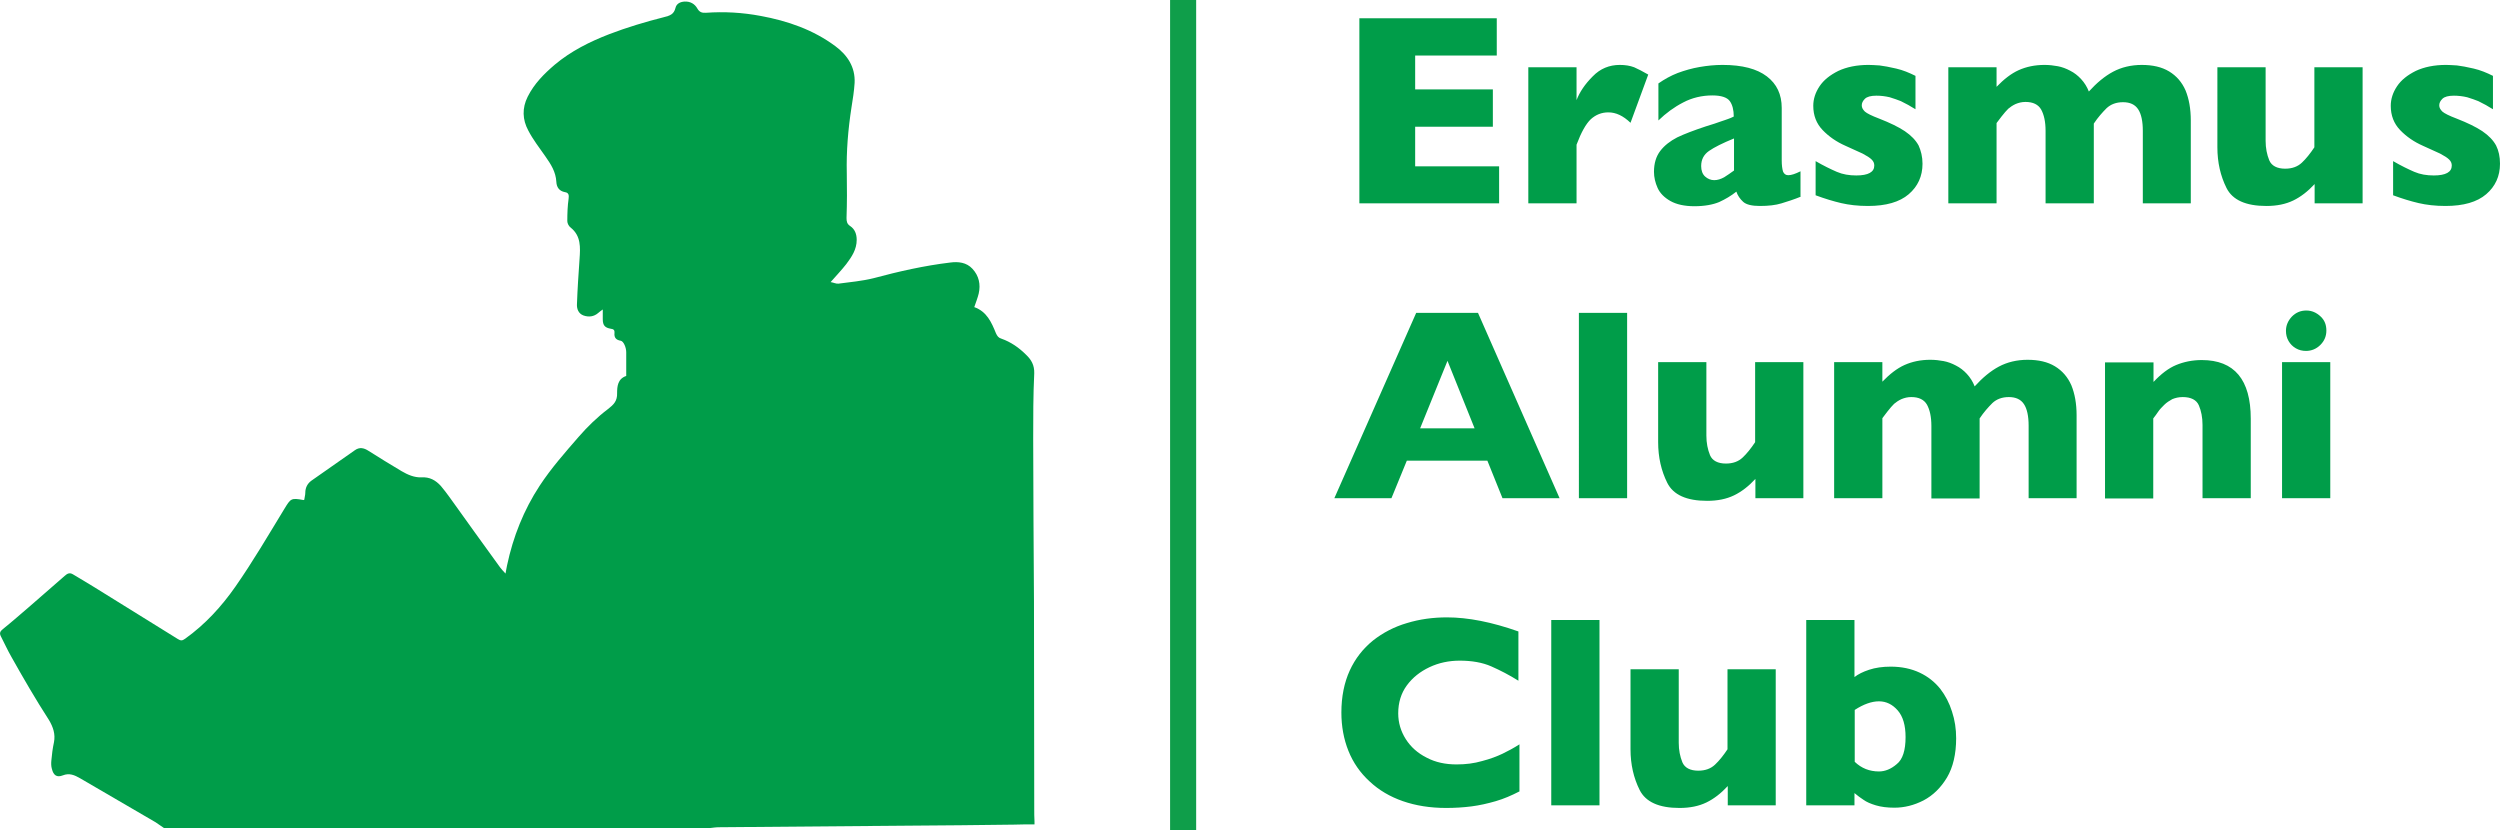 <svg version="1.1" id="Layer_1" xmlns="http://www.w3.org/2000/svg" x="0" y="0" viewBox="0 0 958.9 318.5" xml:space="preserve"><style>.st0{fill:#009d49}</style><path class="st0" d="M272.4 317.6H62.9c-1.1-.7-2.1-1.5-3.2-2.2-9.7-5.6-19.3-11.3-29-16.9-2.1-1.2-4.1-2.1-6.6-1.1-2.3.9-3.6 0-4.2-2.5-.3-1-.3-2.1-.2-3.2.2-2.3.5-4.7 1-7 .6-3.1-.3-5.8-1.9-8.5-5.1-7.9-9.8-16-14.4-24.2-1.5-2.6-2.7-5.3-4.1-8-.6-1.2-.2-1.9.8-2.7 3.6-2.9 7-5.9 10.5-8.9 4.4-3.8 8.8-7.7 13.2-11.5 1-.9 1.9-1.4 3.2-.6 2.8 1.7 5.6 3.3 8.3 5 10.7 6.6 21.3 13.2 31.9 19.8 1.1.7 1.7.7 2.8-.1 7.7-5.5 14-12.4 19.3-20 6.7-9.6 12.6-19.7 18.7-29.7 2.5-4.1 2.6-4.4 7.4-3.5.1 0 .1 0 .3-.1.1-.9.4-1.8.4-2.7 0-1.9.8-3.5 2.3-4.6 5.5-3.9 11.1-7.8 16.7-11.7 1.8-1.3 3.5-.9 5.2.2 4.2 2.7 8.4 5.2 12.7 7.8 2.4 1.4 4.9 2.5 7.7 2.4 3.1-.2 5.4 1.1 7.4 3.3 1.2 1.4 2.3 2.9 3.4 4.4 6.4 8.9 12.8 17.9 19.3 26.8.5.7 1.1 1.3 2.1 2.4.3-1.5.4-2.4.6-3.2 2.3-10.9 6.4-21.2 12.5-30.5 4.4-6.7 9.7-12.7 15-18.8 3.4-3.9 7.1-7.5 11.2-10.6 2.2-1.7 3.6-3.1 3.5-6.1 0-2.5.2-5.5 3.5-6.6v-9.1c0-1.8-1-4.2-2.1-4.4-1.8-.3-2.6-1.2-2.4-3 .1-1-.3-1.5-1.4-1.6-2.3-.4-3.1-1.3-3.1-3.7v-3.7c-.8.6-1.3.9-1.7 1.3-1.7 1.5-3.7 1.7-5.7 1-1.9-.7-2.6-2.5-2.5-4.3.2-5.8.6-11.6 1-17.4.3-4.4.6-8.8-3.4-12-.7-.5-1.3-1.6-1.3-2.5 0-2.9.1-5.8.5-8.6.2-1.4 0-2.3-1.4-2.5-2.2-.4-3.2-1.9-3.3-3.9-.2-3.9-2.1-6.8-4.2-9.8-2.3-3.3-4.8-6.5-6.6-10-2.2-4.1-2.4-8.5-.2-12.9 2.5-5 6.3-8.8 10.4-12.3 6.2-5.2 13.4-8.8 20.9-11.7 6.8-2.6 13.8-4.7 20.9-6.5 2.4-.6 3.9-1.1 4.5-3.6.4-1.6 1.8-2.3 3.5-2.4 2.2-.1 3.9.9 4.9 2.7.8 1.4 1.8 1.7 3.3 1.6 7-.5 14-.1 20.9 1.2 10.4 1.9 20.2 5.3 28.7 11.6 4.6 3.4 7.7 8 7.4 14.1-.2 3.2-.7 6.3-1.2 9.4-1.3 8.4-2 16.8-1.8 25.2.1 5.7.1 11.5-.1 17.2 0 1.4.2 2.3 1.4 3.1 1.8 1.2 2.5 3.1 2.5 5.3 0 3.7-1.9 6.5-4 9.3-1.8 2.3-3.8 4.4-6 6.9 1.2.2 2.1.7 3 .6 4.5-.6 9.1-1 13.5-2.1 9.7-2.6 19.4-4.8 29.4-6 3-.4 6.2-.1 8.5 2.4 2.5 2.7 3.2 6 2.4 9.5-.4 1.7-1.1 3.4-1.7 5.2 4.8 1.7 6.6 5.8 8.3 10 .5 1.1 1 1.8 2.1 2.1 3.7 1.3 6.8 3.5 9.5 6.2 2 1.9 3.2 4 3.1 7.1-.4 8.3-.4 16.7-.4 25 0 20.8.2 41.7.3 62.5.1 26.5 0 53 .1 79.5 0 1.6 0 3.3.1 4.9v1.1h-3.3c-1.5 0-3.2.1-4.7.1-13.6.2-27.3.3-40.9.4l-72.1.6c-1.3 0-2.3.2-3.4.3zM575 78h-53.6V7h52.7v14.3h-31.3v13h29.8v14.3h-29.8v15.2H575V78zm57.2-49.4l-6.8 18.5c-2.8-2.7-5.6-4-8.5-4-2.6 0-4.8.9-6.7 2.6-1.9 1.8-3.7 5-5.5 9.8V78h-18.5V25.8h18.5v12.6c1.2-3.1 3.2-6.1 6.2-9.1 2.9-3 6.4-4.4 10.4-4.4 2.1 0 3.9.3 5.5.9 1.4.6 3.3 1.6 5.4 2.8zm58.6 46.8c-2.7 1.1-5.2 1.9-7.5 2.6s-5 1-8.3 1c-3 0-5.2-.5-6.4-1.6-1.2-1.1-2.1-2.4-2.6-3.9-2 1.6-4.2 2.9-6.6 4-2.4 1-5.6 1.6-9.5 1.6-3.8 0-6.9-.7-9.2-2-2.3-1.3-4-3-4.9-5-.9-2-1.4-4.1-1.4-6.2 0-3.2.8-5.9 2.4-8 1.6-2.1 3.8-3.8 6.5-5.2 2.7-1.3 6.4-2.7 10.9-4.2 2.6-.8 4.5-1.4 5.8-1.9 1.3-.4 2.3-.8 2.9-1 .6-.2 1.3-.5 2.1-.9 0-2.5-.5-4.5-1.5-5.9s-3.2-2.2-6.7-2.2c-4 0-7.8.9-11.2 2.7-3.5 1.8-6.6 4.1-9.5 6.9V32c2.3-1.6 4.8-3 7.4-4 2.7-1 5.5-1.8 8.4-2.3 2.9-.5 5.8-.8 8.8-.8 7.6 0 13.2 1.5 17 4.4 3.8 2.9 5.7 6.9 5.7 12.1v20.1c0 1.9.2 3.3.5 4.3.4.9 1 1.4 2 1.4 1.2 0 2.7-.5 4.7-1.5v9.7zm-25.7-10V53.1c-4.4 1.8-7.6 3.4-9.6 4.8s-3 3.3-3 5.8c0 1.7.5 3.1 1.5 4 1 .9 2.2 1.4 3.5 1.4 1.3 0 2.5-.4 3.8-1.1 1.2-.8 2.5-1.6 3.8-2.6zm72.3-2.6c0 4.8-1.8 8.7-5.3 11.7s-8.7 4.5-15.6 4.5c-3.9 0-7.3-.4-10.3-1.1-3-.7-6.3-1.7-9.8-3V61.8c3.1 1.8 5.8 3.1 8.1 4.1s4.8 1.4 7.5 1.4c4.6 0 6.9-1.3 6.9-3.8 0-.9-.3-1.6-1-2.3-.7-.7-1.8-1.4-3.5-2.3-1.7-.8-3.9-1.8-6.6-3-3.4-1.5-6.3-3.5-8.7-6-2.4-2.5-3.6-5.6-3.6-9.3 0-2.6.8-5.1 2.4-7.5 1.6-2.4 4-4.3 7.2-5.9 3.2-1.5 7.1-2.3 11.6-2.3 1.1 0 2.5.1 4.2.2 1.7.2 3.8.6 6.4 1.2 2.6.6 5 1.6 7.4 2.8v12.8c-1.1-.6-2-1.2-2.7-1.6-.7-.4-1.7-.9-2.9-1.5-1.2-.5-2.7-1-4.3-1.5-1.7-.4-3.4-.6-5.1-.6-2.1 0-3.6.4-4.4 1.2-.8.8-1.2 1.6-1.2 2.5 0 .9.4 1.6 1.2 2.4.8.7 2.6 1.6 5.5 2.7 4.1 1.6 7.4 3.2 9.8 4.8 2.5 1.7 4.2 3.5 5.3 5.5.9 2 1.5 4.3 1.5 7zm103 15.2h-18.5V50.2c0-3.7-.6-6.5-1.8-8.3-1.2-1.8-3.1-2.7-5.8-2.7-2.6 0-4.7.8-6.3 2.3-1.6 1.6-3.3 3.5-4.9 5.9V78h-18.5V50.2c0-3.5-.6-6.2-1.7-8.2-1.1-1.9-3.1-2.9-6-2.9-1.4 0-2.6.3-3.8.8-1.1.5-2.1 1.2-2.8 1.8-.7.7-1.6 1.7-2.6 3s-1.7 2.2-1.9 2.5V78h-18.5V25.8h18.5v7.5c2.8-2.9 5.6-5.1 8.5-6.4s6.2-2 9.9-2c1.8 0 3.5.2 5.1.5 1.6.3 3.2.9 4.7 1.7 1.6.8 3 1.9 4.2 3.2 1.3 1.4 2.3 3 3 4.8 3-3.3 6.1-5.9 9.3-7.6 3.2-1.7 6.9-2.6 11-2.6 4.2 0 7.7.8 10.5 2.5s4.9 4.1 6.3 7.3c1.3 3.2 2 7 2 11.5V78zm65.9 0h-18.5v-7.4c-2.6 2.8-5.3 4.9-8.2 6.3-2.9 1.4-6.3 2.1-10.3 2.1-7.9 0-13-2.3-15.3-6.9-2.3-4.6-3.5-9.8-3.5-15.6V25.8H869V54c0 2.8.5 5.3 1.4 7.5.9 2.1 3 3.2 6.1 3.2 2.7 0 4.8-.8 6.4-2.3 1.6-1.5 3.2-3.5 4.8-5.9V25.8h18.5V78zm52.6-15.2c0 4.8-1.8 8.7-5.3 11.7S944.9 79 938 79c-3.9 0-7.3-.4-10.3-1.1-3-.7-6.3-1.7-9.8-3V61.8c3.1 1.8 5.8 3.1 8.1 4.1s4.8 1.4 7.5 1.4c4.6 0 6.9-1.3 6.9-3.8 0-.9-.3-1.6-1-2.3-.7-.7-1.8-1.4-3.5-2.3-1.7-.8-3.9-1.8-6.6-3-3.4-1.5-6.3-3.5-8.7-6-2.4-2.5-3.6-5.6-3.6-9.3 0-2.6.8-5.1 2.4-7.5 1.6-2.4 4-4.3 7.2-5.9 3.2-1.5 7.1-2.3 11.6-2.3 1.1 0 2.5.1 4.2.2 1.7.2 3.8.6 6.4 1.2 2.6.6 5 1.6 7.4 2.8v12.8c-1.1-.6-2-1.2-2.7-1.6-.7-.4-1.7-.9-2.9-1.5-1.2-.5-2.7-1-4.3-1.5-1.7-.4-3.4-.6-5.1-.6-2.1 0-3.6.4-4.4 1.2-.8.8-1.2 1.6-1.2 2.5 0 .9.4 1.6 1.2 2.4.8.7 2.6 1.6 5.5 2.7 4.1 1.6 7.4 3.2 9.8 4.8 2.5 1.7 4.2 3.5 5.3 5.5 1 2 1.5 4.3 1.5 7z"/><path fill="#0f9e4a" d="M448.8 0h10v318.5h-10z"/><path class="st0" d="M598.2 191.1h-21.9l-5.8-14.4h-30.9l-5.9 14.4h-21.9l31.4-71.1h23.7l31.3 71.1zm-32.6-26.8l-10.4-25.9-10.5 25.9h20.9zm58.5 26.8h-18.5V120h18.5v71.1zm67.7 0h-18.5v-7.4c-2.6 2.8-5.3 4.9-8.2 6.3-2.9 1.4-6.3 2.1-10.3 2.1-7.9 0-13-2.3-15.3-6.9-2.3-4.6-3.5-9.8-3.5-15.6v-30.7h18.5v28.2c0 2.8.5 5.3 1.4 7.5.9 2.1 3 3.2 6.1 3.2 2.7 0 4.8-.8 6.4-2.3 1.6-1.5 3.2-3.5 4.8-5.9v-30.7h18.5v52.2zm104.8 0h-18.5v-27.8c0-3.7-.6-6.5-1.8-8.3-1.2-1.8-3.1-2.7-5.8-2.7-2.6 0-4.7.8-6.3 2.3-1.6 1.6-3.3 3.5-4.9 5.9v30.7h-18.5v-27.8c0-3.5-.6-6.2-1.7-8.2-1.1-1.9-3.1-2.9-6-2.9-1.4 0-2.6.3-3.8.8-1.1.5-2.1 1.2-2.8 1.8-.7.7-1.6 1.7-2.6 3s-1.7 2.2-1.9 2.5v30.7h-18.5v-52.2H722v7.5c2.8-2.9 5.6-5.1 8.5-6.4s6.2-2 9.9-2c1.8 0 3.5.2 5.1.5 1.6.3 3.2.9 4.7 1.7 1.6.8 3 1.9 4.2 3.2 1.3 1.4 2.3 3 3 4.8 3-3.3 6.1-5.9 9.3-7.6 3.2-1.7 6.9-2.6 11-2.6 4.2 0 7.7.8 10.5 2.5s4.9 4.1 6.3 7.3c1.3 3.2 2 7 2 11.5v31.8zm66.7 0h-18.5V163c0-2.9-.5-5.4-1.4-7.5-.9-2.1-3-3.2-6.2-3.2-1.5 0-2.8.3-4 .8-1.1.6-2.2 1.3-3.1 2.2-.9.9-1.7 1.7-2.3 2.6s-1.2 1.7-1.9 2.6v30.7h-18.5V139H826v7.5c2.9-3.1 5.8-5.3 8.7-6.5 2.9-1.2 6.2-1.9 9.8-1.9 12.5 0 18.8 7.5 18.8 22.5v30.5zm30.5 0h-18.5v-52.2h18.5v52.2zm-1.5-64.3c0 2.2-.8 4-2.3 5.5-1.5 1.5-3.4 2.3-5.5 2.3-1.4 0-2.7-.3-3.9-1-1.2-.7-2.1-1.6-2.8-2.8-.7-1.2-1-2.5-1-3.9 0-2.1.8-3.9 2.3-5.5 1.5-1.5 3.3-2.3 5.5-2.3 2.1 0 3.9.8 5.5 2.3s2.2 3.3 2.2 5.4zM582.7 303.6c-2.9 1.5-5.9 2.8-9 3.7s-6.2 1.6-9.3 2c-3.1.4-6.4.6-9.7.6-6.2 0-11.7-.9-16.6-2.6-4.9-1.7-9.2-4.2-12.8-7.6-3.6-3.3-6.3-7.2-8.1-11.7-1.8-4.5-2.7-9.4-2.7-14.7 0-6.1 1.1-11.5 3.2-16.1 2.1-4.6 5.1-8.4 8.9-11.5 3.8-3 8.2-5.3 13-6.7 4.9-1.5 10-2.2 15.4-2.2 8.1 0 17.2 1.8 27.4 5.4v18.9c-3.5-2.2-7-4-10.4-5.5-3.4-1.5-7.5-2.2-12.1-2.2-4.1 0-8 .8-11.6 2.5s-6.5 4-8.7 7c-2.2 3-3.3 6.6-3.3 10.7 0 3.6 1 6.9 2.9 9.9s4.6 5.4 8 7.1c3.4 1.8 7.2 2.6 11.5 2.6 3.5 0 6.7-.4 9.8-1.3 3.1-.8 5.7-1.8 7.8-2.8 2.1-1 4.3-2.2 6.5-3.6v18.1zm30.8 5.3H595v-71.1h18.5v71.1zm67.7 0h-18.5v-7.4c-2.6 2.8-5.3 4.9-8.2 6.3-2.9 1.4-6.3 2.1-10.3 2.1-7.9 0-13-2.3-15.3-6.9-2.3-4.6-3.5-9.8-3.5-15.6v-30.7h18.5v28.2c0 2.8.5 5.3 1.4 7.5.9 2.1 3 3.2 6.1 3.2 2.7 0 4.8-.8 6.4-2.3 1.6-1.5 3.2-3.5 4.8-5.9v-30.7h18.5v52.2zm69.1-25.7c0 6-1.2 11.1-3.5 15-2.4 4-5.4 6.9-9 8.8-3.7 1.9-7.4 2.8-11.2 2.8-2.7 0-5.1-.3-7.1-.9-2-.6-3.6-1.3-4.7-2.1-1.1-.7-2.3-1.6-3.5-2.6v4.7h-18.5v-71.1h18.5v21.9c1.4-1.1 3.2-2 5.6-2.8 2.4-.8 5.2-1.2 8.3-1.2 4.2 0 7.9.8 11.1 2.3 3.2 1.5 5.8 3.6 7.9 6.2 2 2.6 3.5 5.5 4.5 8.7 1.1 3.3 1.6 6.7 1.6 10.3zm-19.4-.5c0-4.5-1-7.9-3-10.2-2-2.3-4.4-3.5-7.2-3.5s-5.9 1.1-9.3 3.3v19.9c2.6 2.5 5.7 3.7 9.3 3.7 2.3 0 4.6-.9 6.8-2.8 2.3-1.8 3.4-5.3 3.4-10.4z"/></svg>